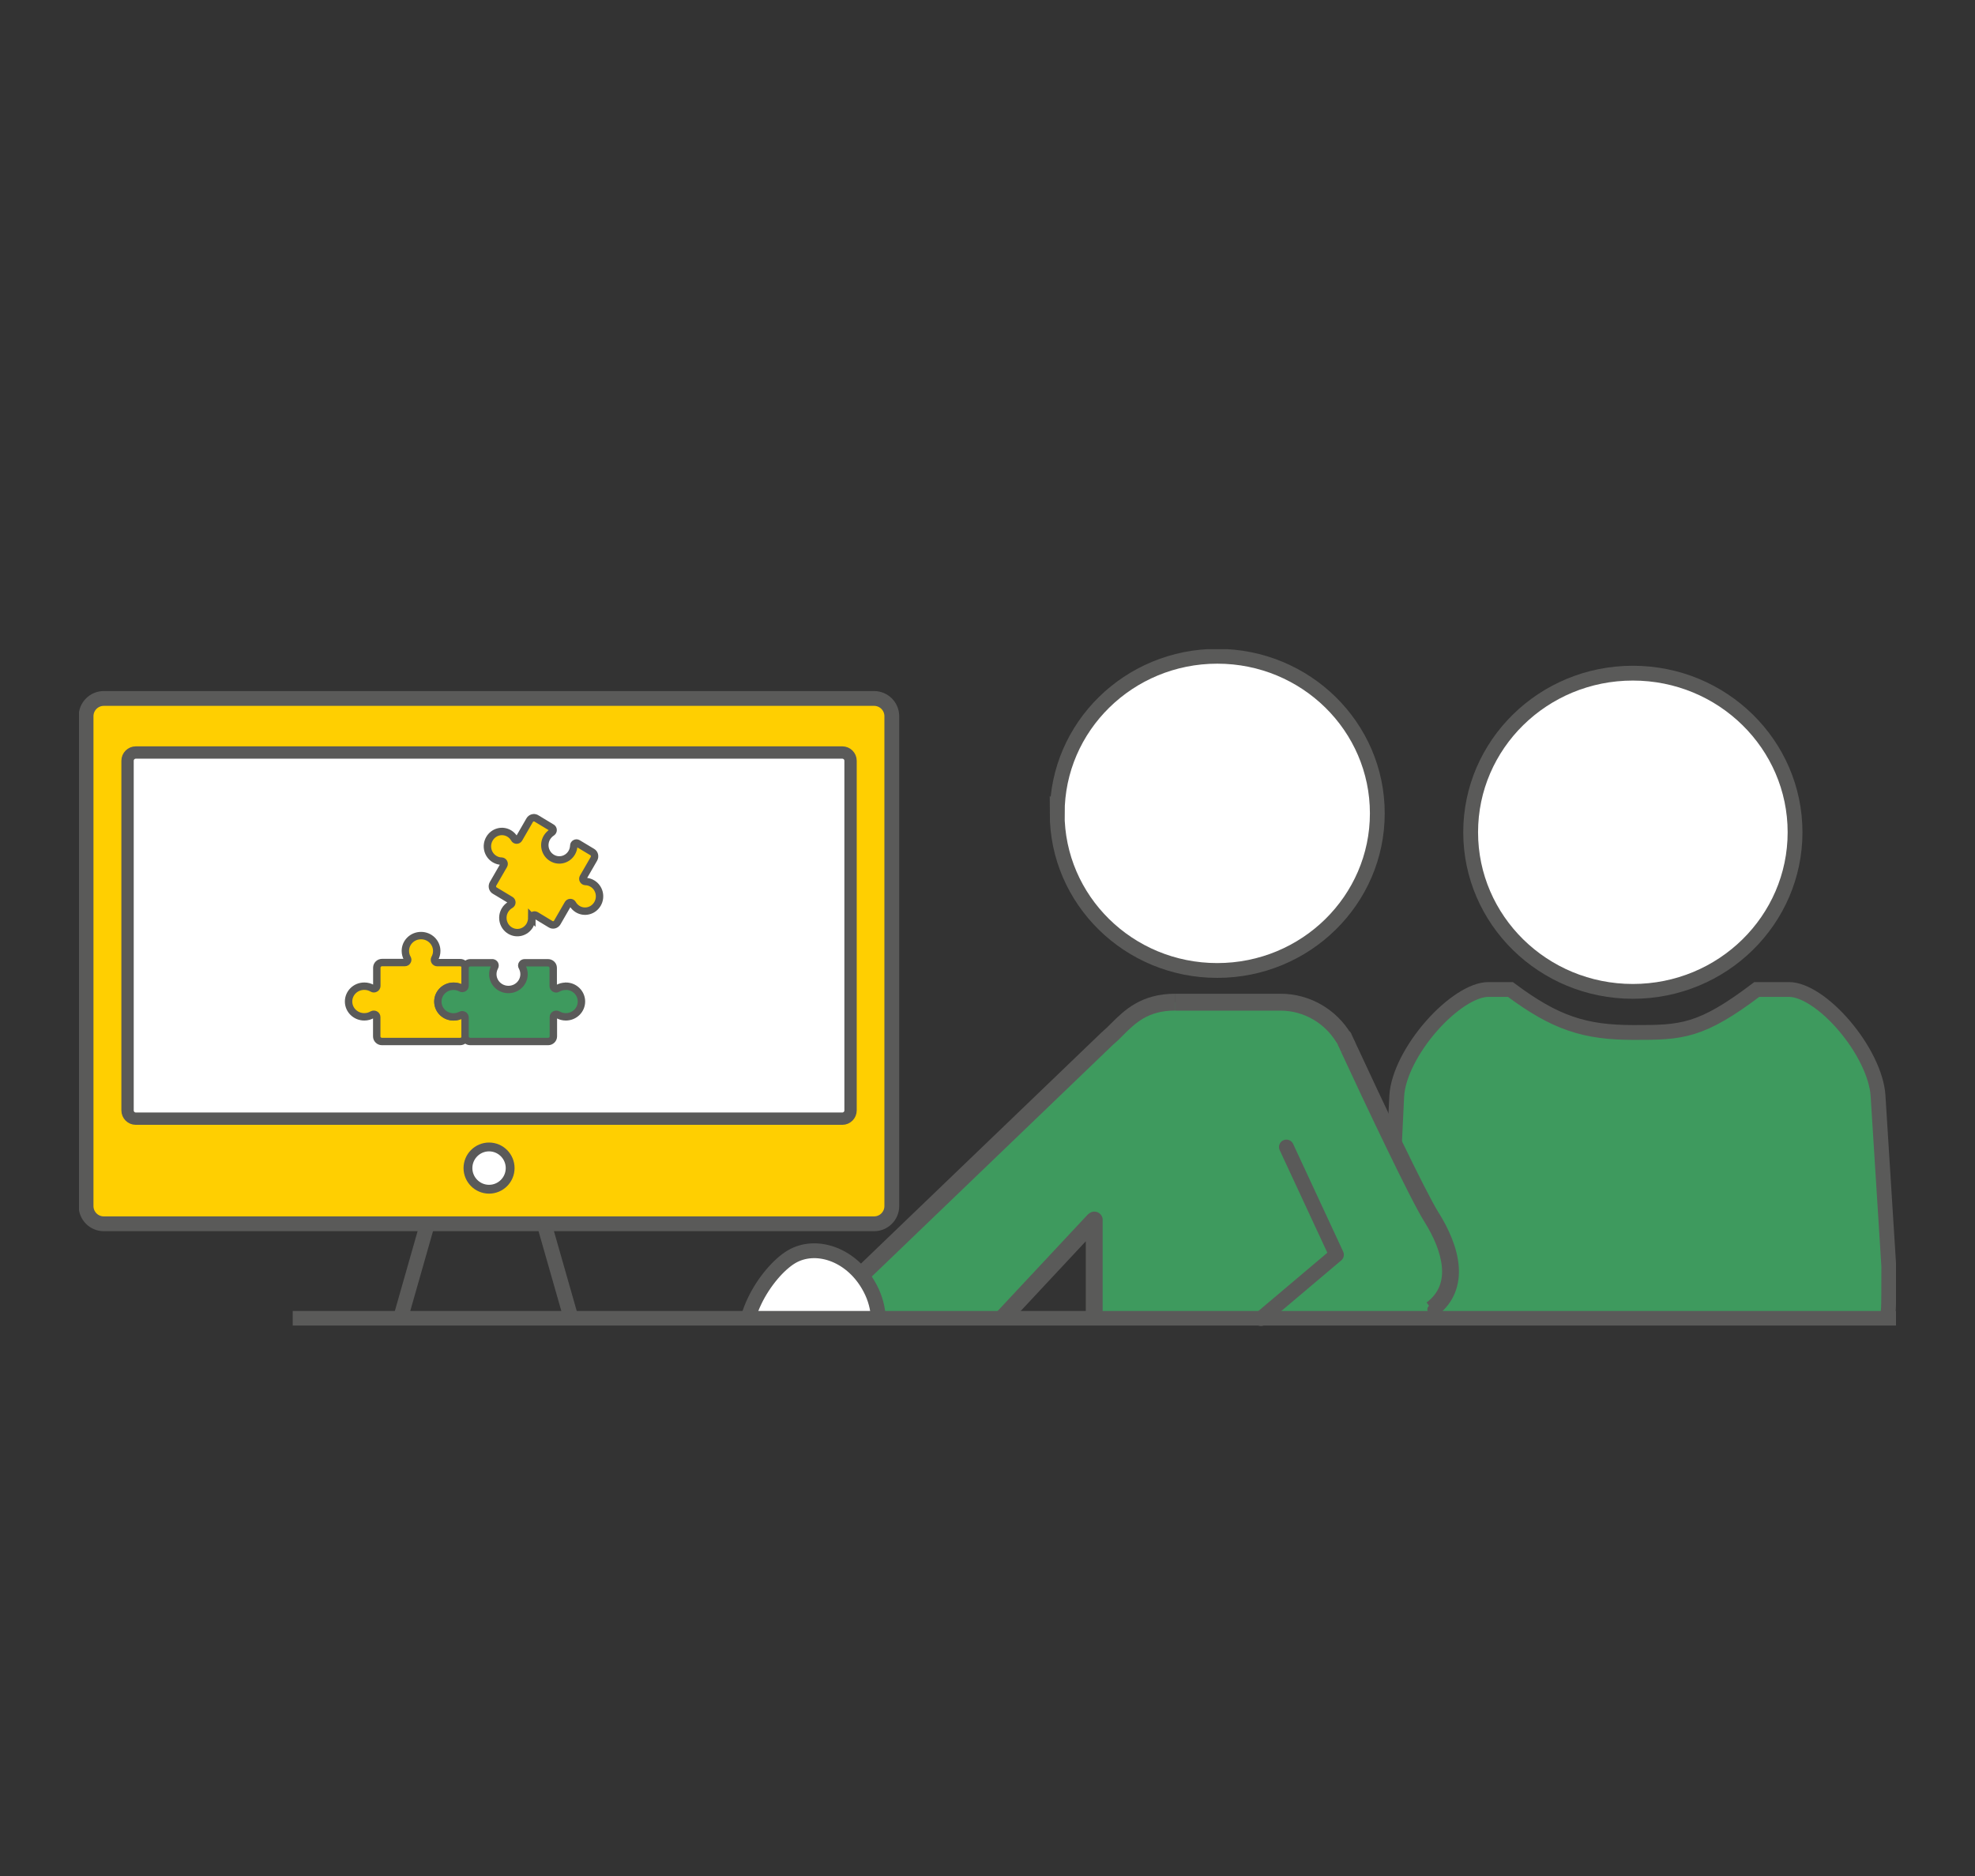 <svg width="400" height="380" viewBox="0 0 400 380" fill="none" xmlns="http://www.w3.org/2000/svg">
<rect x="0" y="0" width="400" height="380" fill="#333333" stroke="none"/>
<g clip-path="url(#clip0_186_5239)">
<path d="M285.813 267.052C283.414 263.757 280.904 261.497 281.222 256.532V256.516L282.89 221.931C283.16 217.666 286.051 212.239 289.927 207.83C291.849 205.634 293.962 203.772 295.995 202.451C298.06 201.114 299.935 200.43 301.428 200.43H305.907C310.435 203.804 314.2 206 318.06 207.321C322.031 208.69 326.002 209.135 330.863 209.135H330.99C335.645 209.135 339.076 209.135 342.777 207.99C346.431 206.86 350.243 204.631 355.803 200.43H362.332C363.81 200.43 365.652 201.098 367.67 202.435C369.671 203.756 371.705 205.618 373.563 207.814C377.328 212.239 380.092 217.666 380.362 221.947L382.538 256.5C382.538 267.927 382.475 264.028 382.173 267.927" fill="#3E9A5E"/>
<path d="M285.813 267.052C283.414 263.757 280.904 261.497 281.222 256.532V256.516L282.89 221.931C283.16 217.666 286.051 212.239 289.927 207.83C291.849 205.634 293.962 203.772 295.995 202.451C298.06 201.114 299.935 200.43 301.428 200.43H305.907C310.435 203.804 314.2 206 318.06 207.321C322.031 208.69 326.002 209.135 330.863 209.135H330.99C335.645 209.135 339.076 209.135 342.777 207.99C346.431 206.86 350.243 204.631 355.803 200.43H362.332C363.81 200.43 365.652 201.098 367.67 202.435C369.671 203.756 371.705 205.618 373.563 207.814C377.328 212.239 380.092 217.666 380.362 221.947L382.538 256.5C382.538 267.927 382.475 264.028 382.173 267.927" stroke="#5A5A59" stroke-width="3"/>
<path fill-rule="evenodd" clip-rule="evenodd" d="M201.747 267.163L221.651 247.125V267.163H287.29C288.417 266.367 289.339 265.699 289.974 265.221C296.169 260.574 293.85 252.807 289.974 246.6C287.099 241.985 278.219 223.204 273.247 212.462C273.04 211.936 272.802 211.411 272.532 210.918C272.405 210.647 272.294 210.393 272.167 210.138L272.119 210.217C269.482 205.873 264.732 203.008 259.331 203.008H238.045C231.802 203.008 228.831 205.968 226.274 208.515C225.654 209.135 225.051 209.724 224.447 210.249L165.227 267.163H201.747Z" fill="#3E9A5E"/>
<path d="M363.555 168.583C363.555 186.36 348.877 200.811 330.704 200.811C312.532 200.811 297.854 186.36 297.854 168.583C297.854 150.805 312.532 136.354 330.704 136.354C348.877 136.354 363.555 150.805 363.555 168.583Z" fill="white" stroke="#5A5A59" stroke-width="3"/>
<path d="M214.106 164.748C214.106 182.302 228.594 196.578 246.528 196.578C264.463 196.578 278.95 182.302 278.95 164.748C278.95 147.193 264.479 132.933 246.544 132.933C228.61 132.933 214.122 147.209 214.122 164.763L214.106 164.748Z" fill="white" stroke="#5A5A59" stroke-width="3"/>
<path d="M272.119 210.218L270.658 211.109C270.976 211.634 271.547 211.953 272.167 211.937C272.786 211.921 273.342 211.571 273.628 211.03L272.119 210.234V210.218ZM224.447 210.25L223.351 208.945C223.351 208.945 223.304 208.992 223.272 209.008L224.447 210.25ZM221.636 247.126H223.335C223.335 246.426 222.922 245.805 222.287 245.55C221.652 245.28 220.921 245.439 220.428 245.932L221.636 247.142V247.126ZM273.231 212.462L271.643 213.099C271.643 213.099 271.675 213.162 271.69 213.194L273.231 212.478V212.462ZM272.516 210.918L270.96 211.634C270.96 211.634 270.991 211.698 271.007 211.73L272.516 210.918ZM272.151 210.138L273.708 209.422C273.438 208.833 272.85 208.451 272.199 208.435C271.547 208.419 270.944 208.77 270.642 209.343L272.151 210.138ZM273.565 209.327C270.642 204.488 265.336 201.289 259.316 201.289V204.711C264.081 204.711 268.307 207.258 270.642 211.093L273.565 209.327ZM259.316 201.289H238.029V204.711H259.316V201.289ZM238.029 201.289C234.614 201.289 232.009 202.101 229.912 203.311C227.847 204.488 226.322 206.032 225.051 207.289L227.45 209.709C228.736 208.419 229.975 207.21 231.596 206.271C233.184 205.364 235.186 204.695 238.013 204.695V201.273L238.029 201.289ZM225.051 207.289C224.416 207.926 223.876 208.467 223.32 208.929L225.528 211.539C226.195 210.966 226.846 210.329 227.45 209.709L225.051 207.289ZM204.209 268.246L222.827 248.304L220.413 245.9L201.795 265.826L204.209 268.246ZM219.904 247.11V267.322H223.32V247.11H219.904ZM288.497 247.492C290.372 250.484 291.769 253.715 292.024 256.627C292.278 259.428 291.468 261.927 288.926 263.837L290.975 266.574C294.613 263.837 295.757 260.113 295.423 256.325C295.105 252.648 293.39 248.892 291.404 245.677L288.513 247.492H288.497ZM271.659 213.178C274.153 218.558 277.616 225.942 280.825 232.563C284.017 239.152 286.988 245.089 288.497 247.492L291.388 245.677C290.006 243.465 287.115 237.72 283.89 231.067C280.697 224.462 277.234 217.093 274.756 211.73L271.659 213.162V213.178ZM274.788 211.825C274.55 211.236 274.28 210.664 273.994 210.106L270.976 211.714C271.214 212.16 271.42 212.605 271.611 213.083L274.788 211.825ZM270.578 210.839C270.69 211.093 270.817 211.348 270.944 211.618L274.041 210.186C273.914 209.916 273.803 209.661 273.676 209.406L270.578 210.839ZM273.597 210.998L273.644 210.918L270.626 209.327L270.578 209.406L273.597 210.998ZM223.24 208.992L163.781 266.129L166.418 268.325L225.607 211.443L223.24 208.977V208.992Z" fill="#5A5A59"/>
<path d="M177.84 266.272C177.649 264.266 176.998 262.197 175.822 260.224C172.121 253.937 165.116 251.725 160.302 254.574C157.777 256.07 154.727 259.555 152.82 263.55C152.296 264.648 151.867 265.746 151.565 266.829" fill="white"/>
<path d="M177.84 266.272C177.649 264.266 176.998 262.197 175.822 260.224C172.121 253.937 165.116 251.725 160.302 254.574C157.777 256.07 154.727 259.555 152.82 263.55C152.296 264.648 151.867 265.746 151.565 266.829" stroke="#5A5A59" stroke-width="3"/>
<path d="M255.376 267.084L270.674 254.16L260.539 232.34" stroke="#5A5A59" stroke-width="3" stroke-linecap="round" stroke-linejoin="round"/>
<path d="M272.167 210.138C276.806 220.229 286.877 241.635 289.974 246.6C293.851 252.807 296.17 260.558 289.974 265.221" stroke="#5A5A59" stroke-width="1.79" stroke-linecap="round" stroke-linejoin="round"/>
<path d="M59.287 267.052H384" stroke="#5A5A59" stroke-width="3"/>
<path d="M177.03 141.479H21.02C19.037 141.479 17.43 143.089 17.43 145.076V244.293C17.43 246.279 19.037 247.89 21.02 247.89H177.03C179.013 247.89 180.62 246.279 180.62 244.293V145.076C180.62 143.089 179.013 141.479 177.03 141.479Z" fill="#FFCF01" stroke="#5A5A59" stroke-width="3"/>
<path d="M170.596 152.429H27.501C26.58 152.429 25.833 153.177 25.833 154.1V224.923C25.833 225.846 26.58 226.595 27.501 226.595H170.596C171.517 226.595 172.264 225.846 172.264 224.923V154.1C172.264 153.177 171.517 152.429 170.596 152.429Z" fill="white" stroke="#5A5A59" stroke-width="2.5"/>
<path d="M103.322 236.605C103.322 238.977 101.4 240.887 99.049 240.887C96.698 240.887 94.775 238.961 94.775 236.605C94.775 234.25 96.698 232.324 99.049 232.324C101.4 232.324 103.322 234.25 103.322 236.605Z" fill="white" stroke="#5A5A59" stroke-width="1.79"/>
<path d="M86.499 248.112L81.257 266.511" stroke="#5A5A59" stroke-width="3"/>
<path d="M110.327 248.319L115.585 266.733" stroke="#5A5A59" stroke-width="3"/>
<path d="M107.706 185.867C107.706 186.392 107.579 186.933 107.309 187.427C106.483 188.859 104.688 189.337 103.29 188.493C101.892 187.65 101.431 185.819 102.257 184.387C102.543 183.894 102.94 183.528 103.385 183.273C103.56 183.177 103.671 183.002 103.671 182.795C103.671 182.589 103.576 182.413 103.401 182.318L100.224 180.408C100.224 180.408 100.208 180.408 100.192 180.392C99.731 180.122 99.589 179.501 99.859 179.023L102.035 175.252C102.13 175.076 102.13 174.87 102.035 174.71C101.94 174.535 101.765 174.44 101.574 174.424C101.098 174.424 100.605 174.281 100.16 174.01C98.763 173.167 98.302 171.336 99.128 169.904C99.954 168.472 101.749 167.994 103.147 168.838C103.592 169.108 103.941 169.474 104.179 169.904C104.275 170.079 104.449 170.175 104.64 170.175C104.831 170.175 105.005 170.063 105.101 169.904L107.277 166.132C107.547 165.67 108.135 165.495 108.596 165.75C108.596 165.75 108.627 165.766 108.643 165.782L111.757 167.66C111.916 167.755 112.027 167.93 112.027 168.137C112.027 168.328 111.931 168.503 111.773 168.615C111.375 168.869 111.026 169.22 110.756 169.665C109.93 171.098 110.391 172.928 111.789 173.771C113.186 174.615 114.981 174.137 115.807 172.705C116.062 172.259 116.189 171.782 116.205 171.289C116.205 171.098 116.316 170.923 116.491 170.827C116.649 170.732 116.856 170.732 117.015 170.827L119.954 172.594C120.414 172.864 120.557 173.485 120.287 173.962L118.111 177.734C118.016 177.909 118.016 178.116 118.111 178.275C118.206 178.451 118.381 178.546 118.572 178.562C119.048 178.562 119.541 178.705 119.985 178.976C121.383 179.819 121.844 181.65 121.018 183.082C120.192 184.514 118.397 184.992 116.999 184.148C116.554 183.878 116.205 183.512 115.966 183.082C115.871 182.907 115.696 182.811 115.506 182.811C115.315 182.811 115.14 182.923 115.045 183.082L112.869 186.854C112.599 187.331 111.995 187.506 111.534 187.22L108.532 185.406C108.357 185.31 108.151 185.31 107.992 185.406C107.817 185.501 107.722 185.692 107.722 185.883L107.706 185.867Z" fill="#FFCF01" stroke="#5A5A59" stroke-width="1.5"/>
<path d="M73.791 199.761C74.394 199.761 74.95 199.92 75.427 200.207C75.602 200.318 75.824 200.318 76.015 200.207C76.205 200.111 76.316 199.92 76.316 199.714V196.005C76.316 195.432 76.809 194.971 77.381 194.971H82.003C82.21 194.971 82.4 194.859 82.496 194.684C82.607 194.509 82.607 194.302 82.496 194.127C82.242 193.682 82.099 193.156 82.099 192.615C82.099 190.896 83.512 189.512 85.276 189.512C87.039 189.512 88.453 190.912 88.453 192.631C88.453 193.172 88.31 193.697 88.056 194.143C87.96 194.318 87.96 194.541 88.056 194.7C88.167 194.875 88.358 194.987 88.564 194.987H93.187C93.774 194.987 94.251 195.448 94.251 196.021V199.634C94.251 199.841 94.14 200.016 93.965 200.127C93.79 200.239 93.568 200.239 93.393 200.127C92.948 199.889 92.44 199.761 91.884 199.761C90.137 199.761 88.707 201.162 88.707 202.865C88.707 204.568 90.121 205.968 91.884 205.968C92.424 205.968 92.948 205.841 93.393 205.602C93.568 205.507 93.79 205.507 93.965 205.602C94.14 205.698 94.251 205.889 94.251 206.096V209.931C94.251 210.504 93.774 210.966 93.187 210.966H77.365C76.777 210.966 76.3 210.504 76.3 209.931V206.016C76.3 205.809 76.189 205.618 75.999 205.523C75.824 205.427 75.586 205.427 75.411 205.523C74.934 205.809 74.378 205.968 73.775 205.968C72.027 205.968 70.598 204.584 70.598 202.865C70.598 201.146 72.011 199.761 73.775 199.761H73.791Z" fill="#FFCF01" stroke="#5A5A59" stroke-width="1.5"/>
<path d="M114.569 199.777C113.965 199.777 113.409 199.936 112.933 200.223C112.758 200.334 112.536 200.334 112.345 200.223C112.154 200.111 112.043 199.936 112.043 199.73V196.037C112.043 195.464 111.551 195.019 110.979 195.019H106.372C106.372 195.019 106.309 195.019 106.277 195.019H106.245C106.038 195.019 105.848 195.13 105.753 195.289C105.641 195.464 105.641 195.671 105.753 195.846C105.991 196.292 106.134 196.785 106.134 197.326C106.134 199.045 104.72 200.43 102.973 200.43C101.225 200.43 99.811 199.045 99.811 197.326C99.811 196.785 99.954 196.292 100.193 195.846C100.288 195.671 100.288 195.464 100.193 195.289C100.097 195.146 99.954 195.05 99.78 195.019H95.252C94.68 195.019 94.188 195.48 94.188 196.037V199.65C94.188 199.65 94.188 199.666 94.188 199.682C94.188 199.873 94.077 200.048 93.902 200.143C93.727 200.239 93.505 200.255 93.33 200.143C92.885 199.905 92.377 199.777 91.837 199.777C90.09 199.777 88.676 201.162 88.676 202.881C88.676 204.6 90.09 205.984 91.837 205.984C92.377 205.984 92.885 205.857 93.33 205.618C93.505 205.523 93.727 205.523 93.902 205.618C94.077 205.714 94.172 205.889 94.188 206.08C94.188 206.08 94.188 206.096 94.188 206.112V209.931C94.188 210.504 94.665 210.966 95.252 210.966H111.011C111.582 210.966 112.075 210.504 112.075 209.931V206.016C112.075 205.809 112.186 205.618 112.377 205.523C112.551 205.427 112.79 205.427 112.964 205.523C113.441 205.809 113.997 205.968 114.601 205.968C116.348 205.968 117.762 204.584 117.762 202.865C117.762 201.146 116.348 199.761 114.601 199.761L114.569 199.777Z" fill="#3E9A5E" stroke="#5A5A59" stroke-width="1.5"/>
</g>
<defs>
<clipPath id="clip0_186_5239">
<rect width="368" height="137" fill="white" transform="translate(16 131.5)"/>
</clipPath>
</defs>
</svg>
